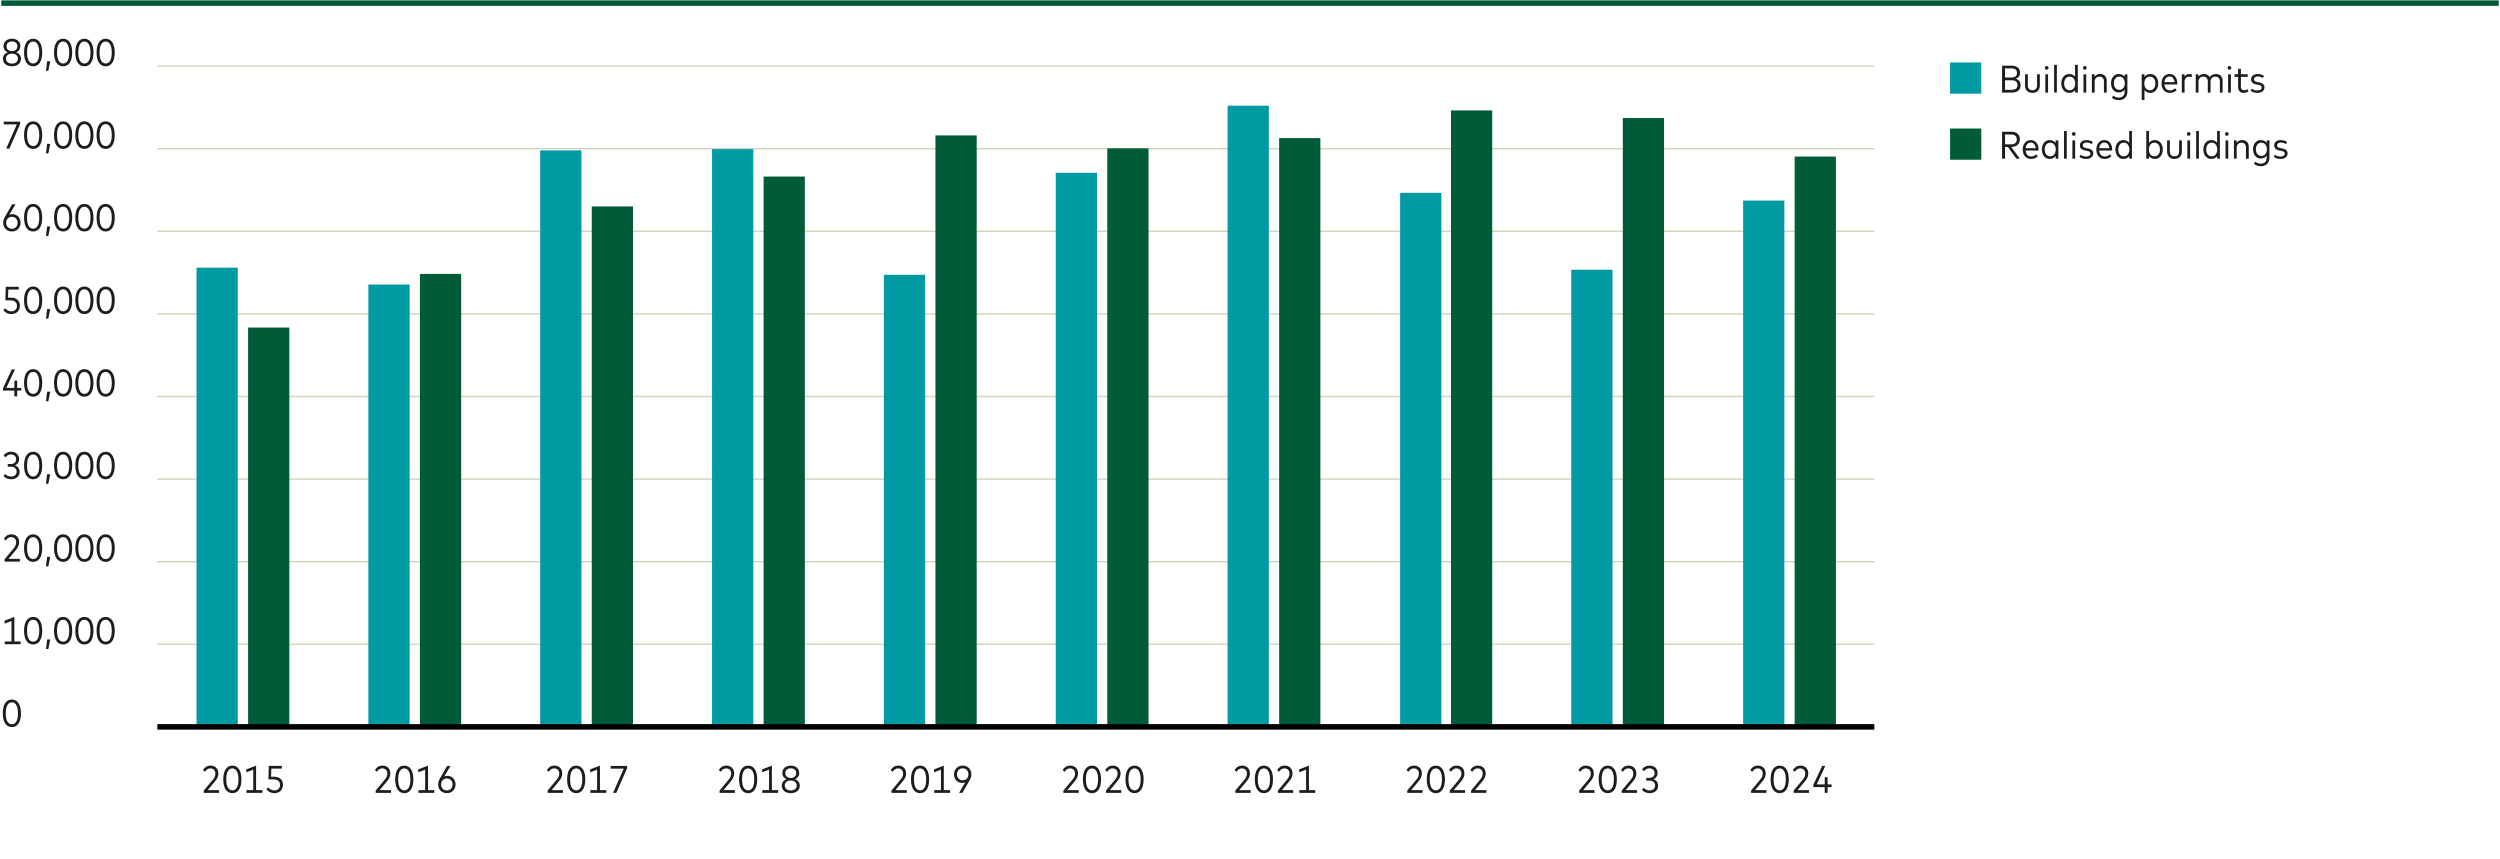 ﻿<?xml version="1.0" encoding="utf-8"?>
<svg xmlns="http://www.w3.org/2000/svg" viewBox="0 0 453.543 156" width="454" height="156" preserveAspectRatio="xMidYMid">
  <g id="bg">
    <rect width="453.543" height="156" fill="#fff" />
  </g>
  <g id="grid">
    <line y1=".567" x2="453.543" y2=".567" fill="none" stroke="#005c38" stroke-miterlimit="10" />
  </g>
  <g id="lijnen">
    <line x1="28.346" y1="11.999" x2="340.157" y2="11.999" fill="none" stroke="#cfd3c0" stroke-miterlimit="10" stroke-width=".25" />
    <line x1="28.346" y1="26.999" x2="340.157" y2="26.999" fill="none" stroke="#cfd3c0" stroke-miterlimit="10" stroke-width=".25" />
    <line x1="28.346" y1="41.999" x2="340.157" y2="41.999" fill="none" stroke="#cfd3c0" stroke-miterlimit="10" stroke-width=".25" />
    <line x1="28.346" y1="56.999" x2="340.157" y2="56.999" fill="none" stroke="#cfd3c0" stroke-miterlimit="10" stroke-width=".25" />
    <line x1="28.346" y1="72" x2="340.157" y2="72" fill="none" stroke="#cfd3c0" stroke-miterlimit="10" stroke-width=".25" />
    <line x1="28.346" y1="87" x2="340.157" y2="87" fill="none" stroke="#cfd3c0" stroke-miterlimit="10" stroke-width=".25" />
    <line x1="28.346" y1="102" x2="340.157" y2="102" fill="none" stroke="#cfd3c0" stroke-miterlimit="10" stroke-width=".25" />
    <line x1="28.346" y1="117" x2="340.157" y2="117" fill="none" stroke="#cfd3c0" stroke-miterlimit="10" stroke-width=".25" />
  </g>
  <g id="x-as">
    <g>
      <path d="M36.639,139.854c.227-.405.636-.821,1.373-.821.901,0,1.418.611,1.418,1.437,0,.58-.272,1.017-.59,1.397l-1.349,1.621h2.065v.493h-2.781v-.416l1.667-1.999c.262-.314.447-.66.447-1.079,0-.535-.321-.947-.908-.947-.5,0-.779.286-.985.622l-.356-.308Z" fill="#1d1d1b" />
      <path d="M43.616,141.535c0,1.733-.699,2.502-1.643,2.502-.95,0-1.656-.769-1.656-2.502s.706-2.502,1.656-2.502c.944,0,1.643.808,1.643,2.502ZM40.859,141.535c0,1.419.479,1.995,1.114,1.995s1.104-.576,1.104-1.995c0-1.38-.472-1.995-1.104-1.995s-1.114.576-1.114,1.995Z" fill="#1d1d1b" />
      <path d="M47.421,143.488v.493h-2.886v-.493h1.227v-3.721l-1.261.485v-.535l1.778-.685v4.455h1.143Z" fill="#1d1d1b" />
      <path d="M50.957,139.578h-1.908l-.049,1.479h.573c1.034,0,1.586.618,1.586,1.439,0,.965-.661,1.541-1.544,1.541-.622,0-1.118-.248-1.464-.717l.314-.353c.266.353.678.573,1.139.573.643,0,1.017-.419,1.017-1.01,0-.562-.349-.985-1.188-.985h-.919l.066-2.457h2.376v.489Z" fill="#1d1d1b" />
    </g>
    <g>
      <path d="M67.861,139.854c.227-.405.636-.821,1.373-.821.901,0,1.418.611,1.418,1.437,0,.58-.272,1.017-.59,1.397l-1.349,1.621h2.065v.493h-2.781v-.416l1.667-1.999c.262-.314.447-.66.447-1.079,0-.535-.321-.947-.908-.947-.5,0-.779.286-.985.622l-.356-.308Z" fill="#1d1d1b" />
      <path d="M74.838,141.535c0,1.733-.699,2.502-1.643,2.502-.95,0-1.656-.769-1.656-2.502s.706-2.502,1.656-2.502c.944,0,1.643.808,1.643,2.502ZM72.081,141.535c0,1.419.479,1.995,1.114,1.995s1.104-.576,1.104-1.995c0-1.38-.472-1.995-1.104-1.995s-1.114.576-1.114,1.995Z" fill="#1d1d1b" />
      <path d="M78.643,143.488v.493h-2.886v-.493h1.227v-3.721l-1.261.485v-.535l1.778-.685v4.455h1.143Z" fill="#1d1d1b" />
      <path d="M82.5,142.454c0,.916-.664,1.583-1.58,1.583s-1.579-.667-1.579-1.576c0-.377.119-.727.328-1.094l1.304-2.278h.608l-1.132,1.915c.154-.073.342-.115.559-.115.849,0,1.492.664,1.492,1.565ZM81.961,142.458c0-.64-.43-1.087-1.042-1.087s-1.044.447-1.044,1.087.433,1.09,1.044,1.09,1.042-.447,1.042-1.09Z" fill="#1d1d1b" />
    </g>
    <g>
      <path d="M99.083,139.854c.227-.405.636-.821,1.373-.821.901,0,1.418.611,1.418,1.437,0,.58-.272,1.017-.59,1.397l-1.349,1.621h2.065v.493h-2.781v-.416l1.667-1.999c.262-.314.447-.66.447-1.079,0-.535-.321-.947-.908-.947-.5,0-.779.286-.985.622l-.356-.308Z" fill="#1d1d1b" />
      <path d="M106.06,141.535c0,1.733-.699,2.502-1.643,2.502-.95,0-1.656-.769-1.656-2.502s.706-2.502,1.656-2.502c.944,0,1.643.808,1.643,2.502ZM103.303,141.535c0,1.419.479,1.995,1.114,1.995s1.104-.576,1.104-1.995c0-1.38-.472-1.995-1.104-1.995s-1.114.576-1.114,1.995Z" fill="#1d1d1b" />
      <path d="M109.864,143.488v.493h-2.886v-.493h1.227v-3.721l-1.261.485v-.535l1.778-.685v4.455h1.143Z" fill="#1d1d1b" />
      <path d="M113.644,139.516l-1.946,4.466h-.59l1.936-4.393h-2.376v-.5h2.977v.427Z" fill="#1d1d1b" />
    </g>
    <g>
      <path d="M130.305,139.854c.227-.405.636-.821,1.373-.821.901,0,1.418.611,1.418,1.437,0,.58-.272,1.017-.59,1.397l-1.349,1.621h2.065v.493h-2.781v-.416l1.667-1.999c.262-.314.447-.66.447-1.079,0-.535-.321-.947-.908-.947-.5,0-.779.286-.985.622l-.356-.308Z" fill="#1d1d1b" />
      <path d="M137.282,141.535c0,1.733-.699,2.502-1.643,2.502-.95,0-1.656-.769-1.656-2.502s.706-2.502,1.656-2.502c.944,0,1.643.808,1.643,2.502ZM134.525,141.535c0,1.419.479,1.995,1.114,1.995s1.104-.576,1.104-1.995c0-1.38-.472-1.995-1.104-1.995s-1.114.576-1.114,1.995Z" fill="#1d1d1b" />
      <path d="M141.087,143.488v.493h-2.886v-.493h1.227v-3.721l-1.261.485v-.535l1.778-.685v4.455h1.143Z" fill="#1d1d1b" />
      <path d="M145.014,142.682c0,.866-.737,1.355-1.639,1.355s-1.635-.489-1.635-1.355c0-.622.381-.992.863-1.175-.43-.185-.758-.552-.758-1.146,0-.843.685-1.328,1.531-1.328s1.534.485,1.534,1.328c0,.594-.328.961-.758,1.146.482.183.863.553.863,1.175ZM144.465,142.643c0-.587-.489-.901-1.09-.901-.604,0-1.09.314-1.09.901,0,.598.489.909,1.09.909s1.09-.312,1.09-.909ZM142.386,140.396c0,.583.44.887.989.887s.992-.304.992-.887c0-.573-.444-.87-.992-.87s-.989.297-.989.87Z" fill="#1d1d1b" />
    </g>
    <g>
      <path d="M161.526,139.854c.227-.405.636-.821,1.373-.821.901,0,1.418.611,1.418,1.437,0,.58-.272,1.017-.59,1.397l-1.349,1.621h2.065v.493h-2.781v-.416l1.667-1.999c.262-.314.447-.66.447-1.079,0-.535-.321-.947-.908-.947-.5,0-.779.286-.985.622l-.356-.308Z" fill="#1d1d1b" />
      <path d="M168.503,141.535c0,1.733-.699,2.502-1.643,2.502-.95,0-1.656-.769-1.656-2.502s.706-2.502,1.656-2.502c.944,0,1.643.808,1.643,2.502ZM165.747,141.535c0,1.419.479,1.995,1.114,1.995s1.104-.576,1.104-1.995c0-1.38-.472-1.995-1.104-1.995s-1.114.576-1.114,1.995Z" fill="#1d1d1b" />
      <path d="M172.308,143.488v.493h-2.886v-.493h1.227v-3.721l-1.261.485v-.535l1.778-.685v4.455h1.143Z" fill="#1d1d1b" />
      <path d="M176.172,140.609c0,.377-.112.727-.325,1.094l-1.307,2.278h-.604l1.125-1.911c-.15.069-.339.111-.555.111-.846,0-1.489-.664-1.489-1.565,0-.915.664-1.583,1.576-1.583s1.579.668,1.579,1.576ZM175.637,140.612c0-.639-.433-1.09-1.044-1.09s-1.042.451-1.042,1.09.43,1.087,1.042,1.087,1.044-.447,1.044-1.087Z" fill="#1d1d1b" />
    </g>
    <g>
      <path d="M192.749,139.854c.227-.405.636-.821,1.373-.821.901,0,1.418.611,1.418,1.437,0,.58-.272,1.017-.59,1.397l-1.349,1.621h2.065v.493h-2.781v-.416l1.667-1.999c.262-.314.447-.66.447-1.079,0-.535-.321-.947-.908-.947-.5,0-.779.286-.985.622l-.356-.308Z" fill="#1d1d1b" />
      <path d="M199.726,141.535c0,1.733-.699,2.502-1.643,2.502-.95,0-1.656-.769-1.656-2.502s.706-2.502,1.656-2.502c.944,0,1.643.808,1.643,2.502ZM196.969,141.535c0,1.419.479,1.995,1.114,1.995s1.104-.576,1.104-1.995c0-1.38-.472-1.995-1.104-1.995s-1.114.576-1.114,1.995Z" fill="#1d1d1b" />
      <path d="M200.477,139.854c.227-.405.636-.821,1.373-.821.901,0,1.418.611,1.418,1.437,0,.58-.272,1.017-.59,1.397l-1.349,1.621h2.065v.493h-2.781v-.416l1.667-1.999c.262-.314.447-.66.447-1.079,0-.535-.321-.947-.908-.947-.5,0-.779.286-.985.622l-.356-.308Z" fill="#1d1d1b" />
      <path d="M207.454,141.535c0,1.733-.699,2.502-1.643,2.502-.95,0-1.656-.769-1.656-2.502s.706-2.502,1.656-2.502c.944,0,1.643.808,1.643,2.502ZM204.697,141.535c0,1.419.479,1.995,1.114,1.995s1.104-.576,1.104-1.995c0-1.38-.472-1.995-1.104-1.995s-1.114.576-1.114,1.995Z" fill="#1d1d1b" />
    </g>
    <g>
      <path d="M223.97,139.854c.227-.405.636-.821,1.373-.821.901,0,1.418.611,1.418,1.437,0,.58-.272,1.017-.59,1.397l-1.349,1.621h2.065v.493h-2.781v-.416l1.667-1.999c.262-.314.447-.66.447-1.079,0-.535-.321-.947-.908-.947-.5,0-.779.286-.985.622l-.356-.308Z" fill="#1d1d1b" />
      <path d="M230.947,141.535c0,1.733-.698,2.502-1.643,2.502-.95,0-1.656-.769-1.656-2.502s.706-2.502,1.656-2.502c.944,0,1.643.808,1.643,2.502ZM228.19,141.535c0,1.419.479,1.995,1.114,1.995s1.104-.576,1.104-1.995c0-1.38-.472-1.995-1.104-1.995s-1.114.576-1.114,1.995Z" fill="#1d1d1b" />
      <path d="M231.698,139.854c.228-.405.636-.821,1.373-.821.901,0,1.419.611,1.419,1.437,0,.58-.272,1.017-.591,1.397l-1.349,1.621h2.065v.493h-2.781v-.416l1.666-1.999c.263-.314.447-.66.447-1.079,0-.535-.321-.947-.908-.947-.5,0-.779.286-.985.622l-.356-.308Z" fill="#1d1d1b" />
      <path d="M238.616,143.488v.493h-2.887v-.493h1.227v-3.721l-1.261.485v-.535l1.778-.685v4.455h1.143Z" fill="#1d1d1b" />
    </g>
    <g>
      <path d="M286.414,139.854c.227-.405.636-.821,1.373-.821.901,0,1.418.611,1.418,1.437,0,.58-.272,1.017-.59,1.397l-1.349,1.621h2.064v.493h-2.781v-.416l1.667-1.999c.262-.314.447-.66.447-1.079,0-.535-.321-.947-.908-.947-.5,0-.779.286-.985.622l-.356-.308Z" fill="#1d1d1b" />
      <path d="M293.391,141.535c0,1.733-.698,2.502-1.643,2.502-.95,0-1.656-.769-1.656-2.502s.706-2.502,1.656-2.502c.944,0,1.643.808,1.643,2.502ZM290.634,141.535c0,1.419.479,1.995,1.114,1.995s1.104-.576,1.104-1.995c0-1.38-.472-1.995-1.104-1.995s-1.114.576-1.114,1.995Z" fill="#1d1d1b" />
      <path d="M294.142,139.854c.228-.405.636-.821,1.373-.821.901,0,1.419.611,1.419,1.437,0,.58-.272,1.017-.591,1.397l-1.349,1.621h2.065v.493h-2.781v-.416l1.666-1.999c.263-.314.447-.66.447-1.079,0-.535-.321-.947-.908-.947-.5,0-.779.286-.985.622l-.356-.308Z" fill="#1d1d1b" />
      <path d="M300.881,142.671c0,.908-.72,1.366-1.53,1.366-.615,0-1.087-.23-1.408-.611l.329-.35c.265.294.632.468,1.062.468.556,0,1.007-.304,1.007-.908,0-.552-.469-.881-1.045-.881h-.573v-.488h.573c.538,0,.954-.308.954-.874,0-.524-.398-.863-.961-.863-.44,0-.762.228-.968.514l-.347-.332c.272-.395.71-.678,1.346-.678.877,0,1.468.538,1.468,1.324,0,.577-.305.972-.741,1.153.486.175.835.587.835,1.16Z" fill="#1d1d1b" />
    </g>
    <g>
      <path d="M317.636,139.854c.228-.405.636-.821,1.373-.821.901,0,1.419.611,1.419,1.437,0,.58-.272,1.017-.591,1.397l-1.349,1.621h2.065v.493h-2.781v-.416l1.666-1.999c.263-.314.447-.66.447-1.079,0-.535-.321-.947-.908-.947-.5,0-.779.286-.985.622l-.356-.308Z" fill="#1d1d1b" />
      <path d="M324.613,141.535c0,1.733-.699,2.502-1.643,2.502-.95,0-1.656-.769-1.656-2.502s.706-2.502,1.656-2.502c.943,0,1.643.808,1.643,2.502ZM321.856,141.535c0,1.419.479,1.995,1.114,1.995s1.104-.576,1.104-1.995c0-1.38-.472-1.995-1.104-1.995s-1.114.576-1.114,1.995Z" fill="#1d1d1b" />
      <path d="M325.364,139.854c.227-.405.636-.821,1.373-.821.901,0,1.418.611,1.418,1.437,0,.58-.272,1.017-.59,1.397l-1.349,1.621h2.064v.493h-2.781v-.416l1.667-1.999c.262-.314.447-.66.447-1.079,0-.535-.321-.947-.908-.947-.5,0-.779.286-.985.622l-.356-.308Z" fill="#1d1d1b" />
      <path d="M332.39,142.939h-.73v1.042h-.517v-1.042h-2.068v-.408l1.607-3.442h.569l-1.569,3.362h1.461v-1.317h.517v1.317h.73v.488Z" fill="#1d1d1b" />
    </g>
    <g>
      <path d="M255.192,139.854c.227-.405.636-.821,1.373-.821.901,0,1.418.611,1.418,1.437,0,.58-.272,1.017-.59,1.397l-1.349,1.621h2.064v.493h-2.781v-.416l1.667-1.999c.262-.314.447-.66.447-1.079,0-.535-.321-.947-.908-.947-.5,0-.779.286-.985.622l-.356-.308Z" fill="#1d1d1b" />
      <path d="M262.169,141.535c0,1.733-.698,2.502-1.643,2.502-.95,0-1.656-.769-1.656-2.502s.706-2.502,1.656-2.502c.944,0,1.643.808,1.643,2.502ZM259.412,141.535c0,1.419.479,1.995,1.114,1.995s1.104-.576,1.104-1.995c0-1.38-.472-1.995-1.104-1.995s-1.114.576-1.114,1.995Z" fill="#1d1d1b" />
      <path d="M262.92,139.854c.228-.405.636-.821,1.373-.821.901,0,1.419.611,1.419,1.437,0,.58-.272,1.017-.591,1.397l-1.349,1.621h2.065v.493h-2.781v-.416l1.666-1.999c.263-.314.447-.66.447-1.079,0-.535-.321-.947-.908-.947-.5,0-.779.286-.985.622l-.356-.308Z" fill="#1d1d1b" />
      <path d="M266.784,139.854c.227-.405.636-.821,1.373-.821.901,0,1.418.611,1.418,1.437,0,.58-.272,1.017-.59,1.397l-1.349,1.621h2.064v.493h-2.781v-.416l1.667-1.999c.262-.314.447-.66.447-1.079,0-.535-.321-.947-.908-.947-.5,0-.779.286-.985.622l-.356-.308Z" fill="#1d1d1b" />
    </g>
  </g>
  <g id="y-as">
    <g>
      <path d="M3.578,10.682c0,.867-.737,1.355-1.639,1.355s-1.635-.489-1.635-1.355c0-.622.381-.992.863-1.174-.43-.185-.758-.552-.758-1.146,0-.842.685-1.328,1.531-1.328s1.534.485,1.534,1.328c0,.594-.328.961-.758,1.146.482.182.863.552.863,1.174ZM3.029,10.643c0-.587-.489-.901-1.09-.901-.604,0-1.09.314-1.09.901,0,.598.489.909,1.09.909s1.09-.311,1.09-.909ZM.95,8.396c0,.583.44.887.989.887s.992-.304.992-.887c0-.573-.444-.87-.992-.87s-.989.297-.989.87Z" fill="#1d1d1b" />
      <path d="M7.438,9.536c0,1.733-.699,2.501-1.643,2.501-.95,0-1.656-.769-1.656-2.501s.706-2.502,1.656-2.502c.944,0,1.643.807,1.643,2.502ZM4.682,9.536c0,1.418.479,1.995,1.114,1.995s1.104-.577,1.104-1.995c0-1.38-.472-1.996-1.104-1.996s-1.114.577-1.114,1.996Z" fill="#1d1d1b" />
      <path d="M8.892,11.129l-.346,1.729h-.423l.206-1.729h.562Z" fill="#1d1d1b" />
      <path d="M12.881,9.536c0,1.733-.699,2.501-1.643,2.501-.95,0-1.656-.769-1.656-2.501s.706-2.502,1.656-2.502c.944,0,1.643.807,1.643,2.502ZM10.124,9.536c0,1.418.479,1.995,1.114,1.995s1.104-.577,1.104-1.995c0-1.38-.472-1.996-1.104-1.996s-1.114.577-1.114,1.996Z" fill="#1d1d1b" />
      <path d="M16.745,9.536c0,1.733-.699,2.501-1.643,2.501-.95,0-1.656-.769-1.656-2.501s.706-2.502,1.656-2.502c.944,0,1.643.807,1.643,2.502ZM13.988,9.536c0,1.418.479,1.995,1.114,1.995s1.104-.577,1.104-1.995c0-1.38-.472-1.996-1.104-1.996s-1.114.577-1.114,1.996Z" fill="#1d1d1b" />
      <path d="M20.608,9.536c0,1.733-.699,2.501-1.642,2.501-.95,0-1.656-.769-1.656-2.501s.706-2.502,1.656-2.502c.943,0,1.642.807,1.642,2.502ZM17.852,9.536c0,1.418.479,1.995,1.114,1.995.632,0,1.104-.577,1.104-1.995,0-1.38-.472-1.996-1.104-1.996-.636,0-1.114.577-1.114,1.996Z" fill="#1d1d1b" />
      <path d="M3.431,22.516l-1.946,4.466h-.59l1.936-4.392H.454v-.5h2.977v.426Z" fill="#1d1d1b" />
      <path d="M7.438,24.536c0,1.733-.699,2.501-1.643,2.501-.95,0-1.656-.769-1.656-2.501s.706-2.502,1.656-2.502c.944,0,1.643.807,1.643,2.502ZM4.682,24.536c0,1.418.479,1.995,1.114,1.995s1.104-.577,1.104-1.995c0-1.38-.472-1.996-1.104-1.996s-1.114.577-1.114,1.996Z" fill="#1d1d1b" />
      <path d="M8.892,26.129l-.346,1.729h-.423l.206-1.729h.562Z" fill="#1d1d1b" />
      <path d="M12.881,24.536c0,1.733-.699,2.501-1.643,2.501-.95,0-1.656-.769-1.656-2.501s.706-2.502,1.656-2.502c.944,0,1.643.807,1.643,2.502ZM10.124,24.536c0,1.418.479,1.995,1.114,1.995s1.104-.577,1.104-1.995c0-1.38-.472-1.996-1.104-1.996s-1.114.577-1.114,1.996Z" fill="#1d1d1b" />
      <path d="M16.745,24.536c0,1.733-.699,2.501-1.643,2.501-.95,0-1.656-.769-1.656-2.501s.706-2.502,1.656-2.502c.944,0,1.643.807,1.643,2.502ZM13.988,24.536c0,1.418.479,1.995,1.114,1.995s1.104-.577,1.104-1.995c0-1.38-.472-1.996-1.104-1.996s-1.114.577-1.114,1.996Z" fill="#1d1d1b" />
      <path d="M20.608,24.536c0,1.733-.699,2.501-1.642,2.501-.95,0-1.656-.769-1.656-2.501s.706-2.502,1.656-2.502c.943,0,1.642.807,1.642,2.502ZM17.852,24.536c0,1.418.479,1.995,1.114,1.995.632,0,1.104-.577,1.104-1.995,0-1.38-.472-1.996-1.104-1.996-.636,0-1.114.577-1.114,1.996Z" fill="#1d1d1b" />
      <path d="M3.508,40.454c0,.916-.664,1.583-1.58,1.583s-1.579-.667-1.579-1.576c0-.377.119-.727.328-1.094l1.304-2.278h.608l-1.132,1.915c.154-.073.342-.115.559-.115.849,0,1.492.664,1.492,1.565ZM2.97,40.458c0-.64-.43-1.087-1.042-1.087s-1.044.447-1.044,1.087c0,.643.433,1.09,1.044,1.09s1.042-.447,1.042-1.09Z" fill="#1d1d1b" />
      <path d="M7.438,39.535c0,1.733-.699,2.501-1.643,2.501-.95,0-1.656-.769-1.656-2.501s.706-2.502,1.656-2.502c.944,0,1.643.807,1.643,2.502ZM4.682,39.535c0,1.418.479,1.995,1.114,1.995s1.104-.577,1.104-1.995c0-1.38-.472-1.996-1.104-1.996s-1.114.577-1.114,1.996Z" fill="#1d1d1b" />
      <path d="M8.892,41.128l-.346,1.729h-.423l.206-1.729h.562Z" fill="#1d1d1b" />
      <path d="M12.881,39.535c0,1.733-.699,2.501-1.643,2.501-.95,0-1.656-.769-1.656-2.501s.706-2.502,1.656-2.502c.944,0,1.643.807,1.643,2.502ZM10.124,39.535c0,1.418.479,1.995,1.114,1.995s1.104-.577,1.104-1.995c0-1.38-.472-1.996-1.104-1.996s-1.114.577-1.114,1.996Z" fill="#1d1d1b" />
      <path d="M16.745,39.535c0,1.733-.699,2.501-1.643,2.501-.95,0-1.656-.769-1.656-2.501s.706-2.502,1.656-2.502c.944,0,1.643.807,1.643,2.502ZM13.988,39.535c0,1.418.479,1.995,1.114,1.995s1.104-.577,1.104-1.995c0-1.38-.472-1.996-1.104-1.996s-1.114.577-1.114,1.996Z" fill="#1d1d1b" />
      <path d="M20.608,39.535c0,1.733-.699,2.501-1.642,2.501-.95,0-1.656-.769-1.656-2.501s.706-2.502,1.656-2.502c.943,0,1.642.807,1.642,2.502ZM17.852,39.535c0,1.418.479,1.995,1.114,1.995.632,0,1.104-.577,1.104-1.995,0-1.38-.472-1.996-1.104-1.996-.636,0-1.114.577-1.114,1.996Z" fill="#1d1d1b" />
      <path d="M3.187,52.578h-1.908l-.049,1.478h.573c1.034,0,1.586.619,1.586,1.44,0,.964-.661,1.541-1.545,1.541-.622,0-1.118-.248-1.464-.716l.314-.353c.266.353.678.573,1.139.573.643,0,1.017-.419,1.017-1.01,0-.562-.35-.985-1.188-.985h-.919l.066-2.457h2.376v.489Z" fill="#1d1d1b" />
      <path d="M7.438,54.535c0,1.733-.699,2.501-1.643,2.501-.95,0-1.656-.769-1.656-2.501s.706-2.502,1.656-2.502c.944,0,1.643.807,1.643,2.502ZM4.682,54.535c0,1.418.479,1.995,1.114,1.995s1.104-.577,1.104-1.995c0-1.38-.472-1.996-1.104-1.996s-1.114.577-1.114,1.996Z" fill="#1d1d1b" />
      <path d="M8.892,56.128l-.346,1.729h-.423l.206-1.729h.562Z" fill="#1d1d1b" />
      <path d="M12.881,54.535c0,1.733-.699,2.501-1.643,2.501-.95,0-1.656-.769-1.656-2.501s.706-2.502,1.656-2.502c.944,0,1.643.807,1.643,2.502ZM10.124,54.535c0,1.418.479,1.995,1.114,1.995s1.104-.577,1.104-1.995c0-1.38-.472-1.996-1.104-1.996s-1.114.577-1.114,1.996Z" fill="#1d1d1b" />
      <path d="M16.745,54.535c0,1.733-.699,2.501-1.643,2.501-.95,0-1.656-.769-1.656-2.501s.706-2.502,1.656-2.502c.944,0,1.643.807,1.643,2.502ZM13.988,54.535c0,1.418.479,1.995,1.114,1.995s1.104-.577,1.104-1.995c0-1.38-.472-1.996-1.104-1.996s-1.114.577-1.114,1.996Z" fill="#1d1d1b" />
      <path d="M20.608,54.535c0,1.733-.699,2.501-1.642,2.501-.95,0-1.656-.769-1.656-2.501s.706-2.502,1.656-2.502c.943,0,1.642.807,1.642,2.502ZM17.852,54.535c0,1.418.479,1.995,1.114,1.995.632,0,1.104-.577,1.104-1.995,0-1.38-.472-1.996-1.104-1.996-.636,0-1.114.577-1.114,1.996Z" fill="#1d1d1b" />
      <path d="M3.624,70.939h-.73v1.042h-.517v-1.042H.308v-.409l1.607-3.442h.569l-1.569,3.362h1.46v-1.317h.517v1.317h.73v.489Z" fill="#1d1d1b" />
      <path d="M7.438,69.535c0,1.733-.699,2.501-1.643,2.501-.95,0-1.656-.769-1.656-2.501s.706-2.502,1.656-2.502c.944,0,1.643.807,1.643,2.502ZM4.682,69.535c0,1.418.479,1.995,1.114,1.995s1.104-.577,1.104-1.995c0-1.38-.472-1.996-1.104-1.996s-1.114.577-1.114,1.996Z" fill="#1d1d1b" />
      <path d="M8.892,71.128l-.346,1.729h-.423l.206-1.729h.562Z" fill="#1d1d1b" />
      <path d="M12.881,69.535c0,1.733-.699,2.501-1.643,2.501-.95,0-1.656-.769-1.656-2.501s.706-2.502,1.656-2.502c.944,0,1.643.807,1.643,2.502ZM10.124,69.535c0,1.418.479,1.995,1.114,1.995s1.104-.577,1.104-1.995c0-1.38-.472-1.996-1.104-1.996s-1.114.577-1.114,1.996Z" fill="#1d1d1b" />
      <path d="M16.745,69.535c0,1.733-.699,2.501-1.643,2.501-.95,0-1.656-.769-1.656-2.501s.706-2.502,1.656-2.502c.944,0,1.643.807,1.643,2.502ZM13.988,69.535c0,1.418.479,1.995,1.114,1.995s1.104-.577,1.104-1.995c0-1.38-.472-1.996-1.104-1.996s-1.114.577-1.114,1.996Z" fill="#1d1d1b" />
      <path d="M20.608,69.535c0,1.733-.699,2.501-1.642,2.501-.95,0-1.656-.769-1.656-2.501s.706-2.502,1.656-2.502c.943,0,1.642.807,1.642,2.502ZM17.852,69.535c0,1.418.479,1.995,1.114,1.995.632,0,1.104-.577,1.104-1.995,0-1.38-.472-1.996-1.104-1.996-.636,0-1.114.577-1.114,1.996Z" fill="#1d1d1b" />
      <path d="M3.337,85.67c0,.909-.72,1.366-1.53,1.366-.615,0-1.087-.23-1.408-.611l.328-.349c.266.293.633.468,1.062.468.556,0,1.006-.304,1.006-.908,0-.552-.468-.88-1.045-.88h-.573v-.489h.573c.538,0,.954-.308.954-.874,0-.524-.398-.863-.961-.863-.44,0-.762.227-.968.514l-.346-.332c.272-.395.709-.678,1.345-.678.877,0,1.468.538,1.468,1.324,0,.577-.304.971-.741,1.153.486.174.835.586.835,1.159Z" fill="#1d1d1b" />
      <path d="M7.438,84.535c0,1.732-.699,2.501-1.643,2.501-.95,0-1.656-.769-1.656-2.501s.706-2.502,1.656-2.502c.944,0,1.643.807,1.643,2.502ZM4.682,84.535c0,1.418.479,1.995,1.114,1.995s1.104-.577,1.104-1.995c0-1.38-.472-1.996-1.104-1.996s-1.114.577-1.114,1.996Z" fill="#1d1d1b" />
      <path d="M8.892,86.128l-.346,1.729h-.423l.206-1.729h.562Z" fill="#1d1d1b" />
      <path d="M12.881,84.535c0,1.732-.699,2.501-1.643,2.501-.95,0-1.656-.769-1.656-2.501s.706-2.502,1.656-2.502c.944,0,1.643.807,1.643,2.502ZM10.124,84.535c0,1.418.479,1.995,1.114,1.995s1.104-.577,1.104-1.995c0-1.38-.472-1.996-1.104-1.996s-1.114.577-1.114,1.996Z" fill="#1d1d1b" />
      <path d="M16.745,84.535c0,1.732-.699,2.501-1.643,2.501-.95,0-1.656-.769-1.656-2.501s.706-2.502,1.656-2.502c.944,0,1.643.807,1.643,2.502ZM13.988,84.535c0,1.418.479,1.995,1.114,1.995s1.104-.577,1.104-1.995c0-1.38-.472-1.996-1.104-1.996s-1.114.577-1.114,1.996Z" fill="#1d1d1b" />
      <path d="M20.608,84.535c0,1.732-.699,2.501-1.642,2.501-.95,0-1.656-.769-1.656-2.501s.706-2.502,1.656-2.502c.943,0,1.642.807,1.642,2.502ZM17.852,84.535c0,1.418.479,1.995,1.114,1.995.632,0,1.104-.577,1.104-1.995,0-1.38-.472-1.996-1.104-1.996-.636,0-1.114.577-1.114,1.996Z" fill="#1d1d1b" />
      <path d="M.461,97.854c.227-.405.636-.821,1.373-.821.901,0,1.418.611,1.418,1.436,0,.58-.272,1.017-.59,1.397l-1.349,1.622h2.065v.493H.598v-.416l1.667-1.999c.262-.314.447-.661.447-1.08,0-.535-.321-.947-.908-.947-.5,0-.779.287-.985.622l-.356-.308Z" fill="#1d1d1b" />
      <path d="M7.438,99.535c0,1.733-.699,2.501-1.643,2.501-.95,0-1.656-.769-1.656-2.501s.706-2.502,1.656-2.502c.944,0,1.643.807,1.643,2.502ZM4.682,99.535c0,1.418.479,1.995,1.114,1.995s1.104-.577,1.104-1.995c0-1.38-.472-1.996-1.104-1.996s-1.114.577-1.114,1.996Z" fill="#1d1d1b" />
      <path d="M8.892,101.128l-.346,1.729h-.423l.206-1.729h.562Z" fill="#1d1d1b" />
      <path d="M12.881,99.535c0,1.733-.699,2.501-1.643,2.501-.95,0-1.656-.769-1.656-2.501s.706-2.502,1.656-2.502c.944,0,1.643.807,1.643,2.502ZM10.124,99.535c0,1.418.479,1.995,1.114,1.995s1.104-.577,1.104-1.995c0-1.38-.472-1.996-1.104-1.996s-1.114.577-1.114,1.996Z" fill="#1d1d1b" />
      <path d="M16.745,99.535c0,1.733-.699,2.501-1.643,2.501-.95,0-1.656-.769-1.656-2.501s.706-2.502,1.656-2.502c.944,0,1.643.807,1.643,2.502ZM13.988,99.535c0,1.418.479,1.995,1.114,1.995s1.104-.577,1.104-1.995c0-1.38-.472-1.996-1.104-1.996s-1.114.577-1.114,1.996Z" fill="#1d1d1b" />
      <path d="M20.608,99.535c0,1.733-.699,2.501-1.642,2.501-.95,0-1.656-.769-1.656-2.501s.706-2.502,1.656-2.502c.943,0,1.642.807,1.642,2.502ZM17.852,99.535c0,1.418.479,1.995,1.114,1.995.632,0,1.104-.577,1.104-1.995,0-1.38-.472-1.996-1.104-1.996-.636,0-1.114.577-1.114,1.996Z" fill="#1d1d1b" />
      <path d="M3.515,116.488v.493H.629v-.493h1.227v-3.721l-1.261.485v-.535l1.778-.685v4.455h1.143Z" fill="#1d1d1b" />
      <path d="M7.438,114.535c0,1.733-.699,2.501-1.643,2.501-.95,0-1.656-.769-1.656-2.501s.706-2.502,1.656-2.502c.944,0,1.643.807,1.643,2.502ZM4.682,114.535c0,1.418.479,1.995,1.114,1.995s1.104-.577,1.104-1.995c0-1.38-.472-1.996-1.104-1.996s-1.114.577-1.114,1.996Z" fill="#1d1d1b" />
      <path d="M8.892,116.128l-.346,1.729h-.423l.206-1.729h.562Z" fill="#1d1d1b" />
      <path d="M12.881,114.535c0,1.733-.699,2.501-1.643,2.501-.95,0-1.656-.769-1.656-2.501s.706-2.502,1.656-2.502c.944,0,1.643.807,1.643,2.502ZM10.124,114.535c0,1.418.479,1.995,1.114,1.995s1.104-.577,1.104-1.995c0-1.38-.472-1.996-1.104-1.996s-1.114.577-1.114,1.996Z" fill="#1d1d1b" />
      <path d="M16.745,114.535c0,1.733-.699,2.501-1.643,2.501-.95,0-1.656-.769-1.656-2.501s.706-2.502,1.656-2.502c.944,0,1.643.807,1.643,2.502ZM13.988,114.535c0,1.418.479,1.995,1.114,1.995s1.104-.577,1.104-1.995c0-1.38-.472-1.996-1.104-1.996s-1.114.577-1.114,1.996Z" fill="#1d1d1b" />
      <path d="M20.608,114.535c0,1.733-.699,2.501-1.642,2.501-.95,0-1.656-.769-1.656-2.501s.706-2.502,1.656-2.502c.943,0,1.642.807,1.642,2.502ZM17.852,114.535c0,1.418.479,1.995,1.114,1.995.632,0,1.104-.577,1.104-1.995,0-1.38-.472-1.996-1.104-1.996-.636,0-1.114.577-1.114,1.996Z" fill="#1d1d1b" />
      <path d="M3.575,129.534c0,1.733-.699,2.502-1.643,2.502-.95,0-1.656-.769-1.656-2.502s.706-2.501,1.656-2.501c.944,0,1.643.807,1.643,2.501ZM.818,129.534c0,1.419.479,1.995,1.114,1.995s1.104-.576,1.104-1.995c0-1.38-.472-1.995-1.104-1.995s-1.114.577-1.114,1.995Z" fill="#1d1d1b" />
    </g>
  </g>
  <g id="grafiek">
    <g>
      <g>
        <rect x="44.823" y="59.483" width="7.49" height="72.878" fill="#005c38" />
        <rect x="76.029" y="49.74" width="7.49" height="82.621" fill="#005c38" />
        <rect x="107.236" y="37.489" width="7.49" height="94.872" fill="#005c38" />
        <rect x="138.443" y="32.062" width="7.49" height="100.299" fill="#005c38" />
        <rect x="169.649" y="24.586" width="7.49" height="107.775" fill="#005c38" />
        <rect x="200.856" y="26.94" width="7.49" height="105.42" fill="#005c38" />
        <rect x="232.063" y="25.078" width="7.49" height="107.282" fill="#005c38" />
        <rect x="263.269" y="20.049" width="7.49" height="112.312" fill="#005c38" />
        <rect x="294.476" y="21.437" width="7.49" height="110.923" fill="#005c38" />
        <rect x="325.683" y="28.431" width="7.49" height="103.929" fill="#005c38" />
      </g>
      <g>
        <rect x="35.461" y="48.61" width="7.49" height="83.75" fill="#009aa3" />
        <rect x="66.667" y="51.671" width="7.49" height="80.69" fill="#009aa3" />
        <rect x="97.874" y="27.308" width="7.49" height="105.053" fill="#009aa3" />
        <rect x="129.081" y="27.079" width="7.49" height="105.282" fill="#009aa3" />
        <rect x="160.287" y="49.901" width="7.49" height="82.46" fill="#009aa3" />
        <rect x="191.494" y="31.375" width="7.49" height="100.986" fill="#009aa3" />
        <rect x="222.701" y="19.193" width="7.49" height="113.168" fill="#009aa3" />
        <rect x="254.038" y="35.019" width="7.49" height="97.194" fill="#009aa3" />
        <rect x="285.114" y="48.99" width="7.49" height="83.371" fill="#009aa3" />
        <rect x="316.321" y="36.425" width="7.49" height="95.935" fill="#009aa3" />
      </g>
    </g>
  </g>
  <g id="legenda">
    <g>
      <path d="M366.712,15.463c0,.919-.629,1.349-1.636,1.349h-1.729v-4.892h1.656c.958,0,1.614.392,1.614,1.296,0,.577-.321.943-.807,1.083.527.14.901.531.901,1.164ZM363.885,12.416v1.664h1.108c.614,0,1.062-.203,1.062-.832,0-.622-.45-.832-1.065-.832h-1.104ZM365.062,16.315c.657,0,1.087-.23,1.087-.874,0-.64-.43-.87-1.09-.87h-1.175v1.744h1.178Z" fill="#1d1d1b" />
      <path d="M370.206,15.536c0,.895-.594,1.331-1.342,1.331s-1.342-.437-1.342-1.331v-2.044h.5v2.005c0,.598.346.895.842.895s.842-.293.842-.895v-2.005h.5v2.044Z" fill="#1d1d1b" />
      <path d="M371.781,12.325c0,.192-.147.335-.336.335-.192,0-.335-.146-.335-.335,0-.192.143-.339.335-.339.188,0,.336.15.336.339ZM371.7,16.812h-.499v-3.319h.499v3.319Z" fill="#1d1d1b" />
      <path d="M373.297,16.812h-.5v-5.032h.5v5.032Z" fill="#1d1d1b" />
      <path d="M377.104,11.78v5.032h-.493v-.437c-.24.301-.597.493-1.076.493-.824,0-1.429-.695-1.429-1.715s.604-1.716,1.429-1.716c.472,0,.828.189,1.069.486v-2.142h.5ZM376.633,15.152c0-.748-.412-1.241-1.007-1.241-.607,0-1.01.5-1.01,1.241s.402,1.24,1.01,1.24c.595,0,1.007-.489,1.007-1.24Z" fill="#1d1d1b" />
      <path d="M378.711,12.325c0,.192-.146.335-.335.335-.192,0-.336-.146-.336-.335,0-.192.144-.339.336-.339.188,0,.335.15.335.339ZM378.631,16.812h-.5v-3.319h.5v3.319Z" fill="#1d1d1b" />
      <path d="M382.351,14.638v2.173h-.506v-2.023c0-.552-.305-.874-.825-.874-.482,0-.859.35-.859.891v2.006h-.507v-3.319h.493v.451c.233-.356.618-.507,1.013-.507.71,0,1.191.465,1.191,1.202Z" fill="#1d1d1b" />
      <path d="M386.105,13.492v3.145c0,1.01-.656,1.548-1.548,1.548-.496,0-.957-.161-1.254-.437l.217-.392c.251.217.611.371,1.02.371.604,0,1.069-.353,1.069-1.069v-.367c-.248.314-.614.5-1.09.5-.769,0-1.388-.65-1.388-1.677s.615-1.677,1.416-1.677c.457,0,.82.185,1.065.5v-.443h.492ZM385.638,15.113c0-.72-.409-1.202-.996-1.202-.601,0-.999.489-.999,1.202s.398,1.202.999,1.202c.587,0,.996-.482.996-1.202Z" fill="#1d1d1b" />
      <path d="M391.705,15.152c0,1.02-.607,1.715-1.429,1.715-.476,0-.832-.199-1.069-.51v1.792h-.5v-4.658h.493v.464c.237-.318.598-.521,1.076-.521.821,0,1.429.695,1.429,1.716ZM391.191,15.152c0-.741-.401-1.241-1.006-1.241-.598,0-1.007.493-1.007,1.241s.409,1.24,1.007,1.24c.604,0,1.006-.5,1.006-1.24Z" fill="#1d1d1b" />
      <path d="M395.164,15.333h-2.342c.06.716.472,1.083,1.027,1.083.378,0,.682-.154.923-.391l.27.346c-.364.371-.783.496-1.227.496-.902,0-1.51-.66-1.51-1.712,0-1.045.604-1.719,1.471-1.719.818,0,1.398.671,1.398,1.712,0,.062-.004.129-.011.185ZM394.664,14.914c-.049-.622-.395-1.024-.895-1.024-.527,0-.873.392-.939,1.024h1.834Z" fill="#1d1d1b" />
      <path d="M397.85,13.534l-.111.5c-.13-.063-.308-.098-.472-.098-.469,0-.779.374-.779.933v1.943h-.5v-3.319h.486v.416c.195-.311.499-.472.884-.472.192,0,.356.031.492.098Z" fill="#1d1d1b" />
      <path d="M403.399,14.642v2.17h-.5v-2.027c0-.548-.308-.87-.828-.87-.482,0-.863.346-.863.888v2.009h-.499v-2.027c0-.548-.308-.87-.828-.87-.482,0-.863.35-.863.891v2.006h-.5v-3.319h.489v.409c.245-.325.622-.465,1.014-.465.475,0,.846.209,1.041.57.248-.398.688-.57,1.143-.57.717,0,1.195.465,1.195,1.206Z" fill="#1d1d1b" />
      <path d="M404.978,12.325c0,.192-.146.335-.335.335-.192,0-.336-.146-.336-.335,0-.192.144-.339.336-.339.188,0,.335.15.335.339ZM404.897,16.812h-.5v-3.319h.5v3.319Z" fill="#1d1d1b" />
      <path d="M408.101,16.581c-.217.167-.507.286-.87.286-.637,0-1.021-.36-1.021-1.107v-1.803h-.646v-.464h.646v-.993h.507v.993h1.244v.464h-1.244v1.775c0,.451.237.657.583.657.221,0,.427-.08.587-.199l.214.392Z" fill="#1d1d1b" />
      <path d="M410.701,14.167c-.202-.147-.552-.287-.919-.287-.415,0-.695.199-.695.514,0,.272.203.423.626.5l.335.06c.619.112.954.416.954.916,0,.615-.517.999-1.3.999-.443,0-.891-.125-1.227-.401l.238-.374c.224.188.527.332.981.332.479,0,.797-.186.797-.528,0-.258-.196-.426-.633-.507l-.343-.059c-.66-.115-.943-.455-.943-.923,0-.601.482-.968,1.195-.968.461,0,.866.136,1.153.35l-.221.377Z" fill="#1d1d1b" />
      <path d="M364.409,26.694h-.524v2.118h-.538v-4.892h1.639c1.014,0,1.594.507,1.594,1.391,0,.849-.598,1.377-1.565,1.384l1.569,2.118h-.646l-1.527-2.118ZM363.885,26.215h1.101c.664,0,1.038-.311,1.038-.905,0-.587-.381-.887-1.038-.887h-1.101v1.792Z" fill="#1d1d1b" />
      <path d="M369.961,27.333h-2.341c.06.716.472,1.083,1.027,1.083.377,0,.682-.154.923-.391l.269.346c-.363.371-.782.496-1.227.496-.901,0-1.51-.66-1.51-1.712,0-1.045.604-1.719,1.472-1.719.817,0,1.397.671,1.397,1.712,0,.062-.004.129-.011.185ZM369.462,26.914c-.049-.622-.396-1.024-.895-1.024-.528,0-.874.392-.94,1.024h1.835Z" fill="#1d1d1b" />
      <path d="M373.569,25.492v3.319h-.493v-.493c-.233.332-.59.548-1.076.548-.824,0-1.429-.695-1.429-1.715s.607-1.716,1.433-1.716c.482,0,.839.213,1.072.542v-.485h.493ZM373.094,27.152c0-.748-.408-1.237-1.003-1.237-.604,0-1.006.5-1.006,1.237s.401,1.237,1.006,1.237c.595,0,1.003-.489,1.003-1.237Z" fill="#1d1d1b" />
      <path d="M375.096,28.812h-.5v-5.032h.5v5.032Z" fill="#1d1d1b" />
      <path d="M376.698,24.325c0,.192-.146.335-.335.335-.192,0-.336-.146-.336-.335,0-.192.144-.339.336-.339.188,0,.335.15.335.339ZM376.618,28.812h-.5v-3.319h.5v3.319Z" fill="#1d1d1b" />
      <path d="M379.611,26.167c-.202-.147-.552-.287-.919-.287-.416,0-.695.199-.695.514,0,.272.203.423.626.5l.335.06c.618.112.954.416.954.916,0,.615-.518.999-1.3.999-.444,0-.892-.125-1.227-.401l.237-.374c.224.188.528.332.982.332.479,0,.797-.186.797-.528,0-.258-.196-.426-.633-.507l-.343-.059c-.66-.115-.943-.455-.943-.923,0-.601.482-.968,1.195-.968.461,0,.866.136,1.153.35l-.221.377Z" fill="#1d1d1b" />
      <path d="M383.323,27.333h-2.341c.06.716.473,1.083,1.027,1.083.377,0,.682-.154.923-.391l.269.346c-.363.371-.782.496-1.226.496-.902,0-1.51-.66-1.51-1.712,0-1.045.604-1.719,1.471-1.719.817,0,1.397.671,1.397,1.712,0,.062-.004.129-.011.185ZM382.824,26.914c-.049-.622-.396-1.024-.895-1.024-.527,0-.873.392-.939,1.024h1.834Z" fill="#1d1d1b" />
      <path d="M386.932,23.78v5.032h-.492v-.437c-.241.301-.598.493-1.076.493-.825,0-1.43-.695-1.43-1.715s.604-1.716,1.43-1.716c.472,0,.828.189,1.069.486v-2.142h.499ZM386.46,27.152c0-.748-.412-1.241-1.006-1.241-.608,0-1.01.5-1.01,1.241s.401,1.24,1.01,1.24c.594,0,1.006-.489,1.006-1.24Z" fill="#1d1d1b" />
      <path d="M392.535,27.152c0,1.02-.608,1.715-1.43,1.715-.479,0-.839-.203-1.076-.521v.465h-.492v-5.032h.499v2.167c.238-.311.595-.51,1.069-.51.821,0,1.43.695,1.43,1.716ZM392.021,27.152c0-.741-.402-1.241-1.007-1.241-.598,0-1.006.493-1.006,1.241s.408,1.24,1.006,1.24c.604,0,1.007-.5,1.007-1.24Z" fill="#1d1d1b" />
      <path d="M396,27.536c0,.895-.594,1.331-1.342,1.331s-1.342-.437-1.342-1.331v-2.044h.5v2.005c0,.598.346.895.842.895s.843-.293.843-.895v-2.005h.499v2.044Z" fill="#1d1d1b" />
      <path d="M397.575,24.325c0,.192-.146.335-.335.335-.192,0-.336-.146-.336-.335,0-.192.144-.339.336-.339.188,0,.335.15.335.339ZM397.495,28.812h-.5v-3.319h.5v3.319Z" fill="#1d1d1b" />
      <path d="M399.091,28.812h-.499v-5.032h.499v5.032Z" fill="#1d1d1b" />
      <path d="M402.898,23.78v5.032h-.492v-.437c-.241.301-.598.493-1.076.493-.825,0-1.43-.695-1.43-1.715s.604-1.716,1.43-1.716c.472,0,.828.189,1.069.486v-2.142h.499ZM402.427,27.152c0-.748-.412-1.241-1.006-1.241-.608,0-1.01.5-1.01,1.241s.401,1.24,1.01,1.24c.594,0,1.006-.489,1.006-1.24Z" fill="#1d1d1b" />
      <path d="M404.506,24.325c0,.192-.147.335-.336.335-.192,0-.335-.146-.335-.335,0-.192.143-.339.335-.339.188,0,.336.15.336.339ZM404.425,28.812h-.499v-3.319h.499v3.319Z" fill="#1d1d1b" />
      <path d="M408.146,26.638v2.173h-.507v-2.023c0-.552-.304-.874-.825-.874-.481,0-.859.35-.859.891v2.006h-.506v-3.319h.492v.451c.234-.356.618-.507,1.014-.507.709,0,1.191.465,1.191,1.202Z" fill="#1d1d1b" />
      <path d="M411.9,25.492v3.145c0,1.01-.657,1.548-1.548,1.548-.496,0-.957-.161-1.255-.437l.217-.392c.252.217.611.371,1.021.371.604,0,1.069-.353,1.069-1.069v-.367c-.248.314-.615.5-1.09.5-.77,0-1.388-.65-1.388-1.677s.615-1.677,1.415-1.677c.458,0,.821.185,1.066.5v-.443h.492ZM411.433,27.113c0-.72-.409-1.202-.996-1.202-.602,0-.999.489-.999,1.202s.397,1.202.999,1.202c.587,0,.996-.482.996-1.202Z" fill="#1d1d1b" />
      <path d="M414.894,26.167c-.202-.147-.552-.287-.919-.287-.415,0-.695.199-.695.514,0,.272.203.423.626.5l.335.06c.619.112.954.416.954.916,0,.615-.517.999-1.3.999-.443,0-.891-.125-1.227-.401l.238-.374c.224.188.527.332.981.332.479,0,.797-.186.797-.528,0-.258-.196-.426-.633-.507l-.343-.059c-.66-.115-.943-.455-.943-.923,0-.601.482-.968,1.195-.968.461,0,.866.136,1.153.35l-.221.377Z" fill="#1d1d1b" />
    </g>
    <rect x="353.906" y="11.339" width="5.669" height="5.669" fill="#009aa3" />
    <rect x="353.906" y="23.338" width="5.669" height="5.669" fill="#005c38" />
  </g>
  <g id="_0-lijn" data-name="0-lijn">
    <line x1="28.346" y1="132" x2="340.157" y2="132" fill="none" stroke="#000" stroke-miterlimit="10" />
  </g>
</svg>